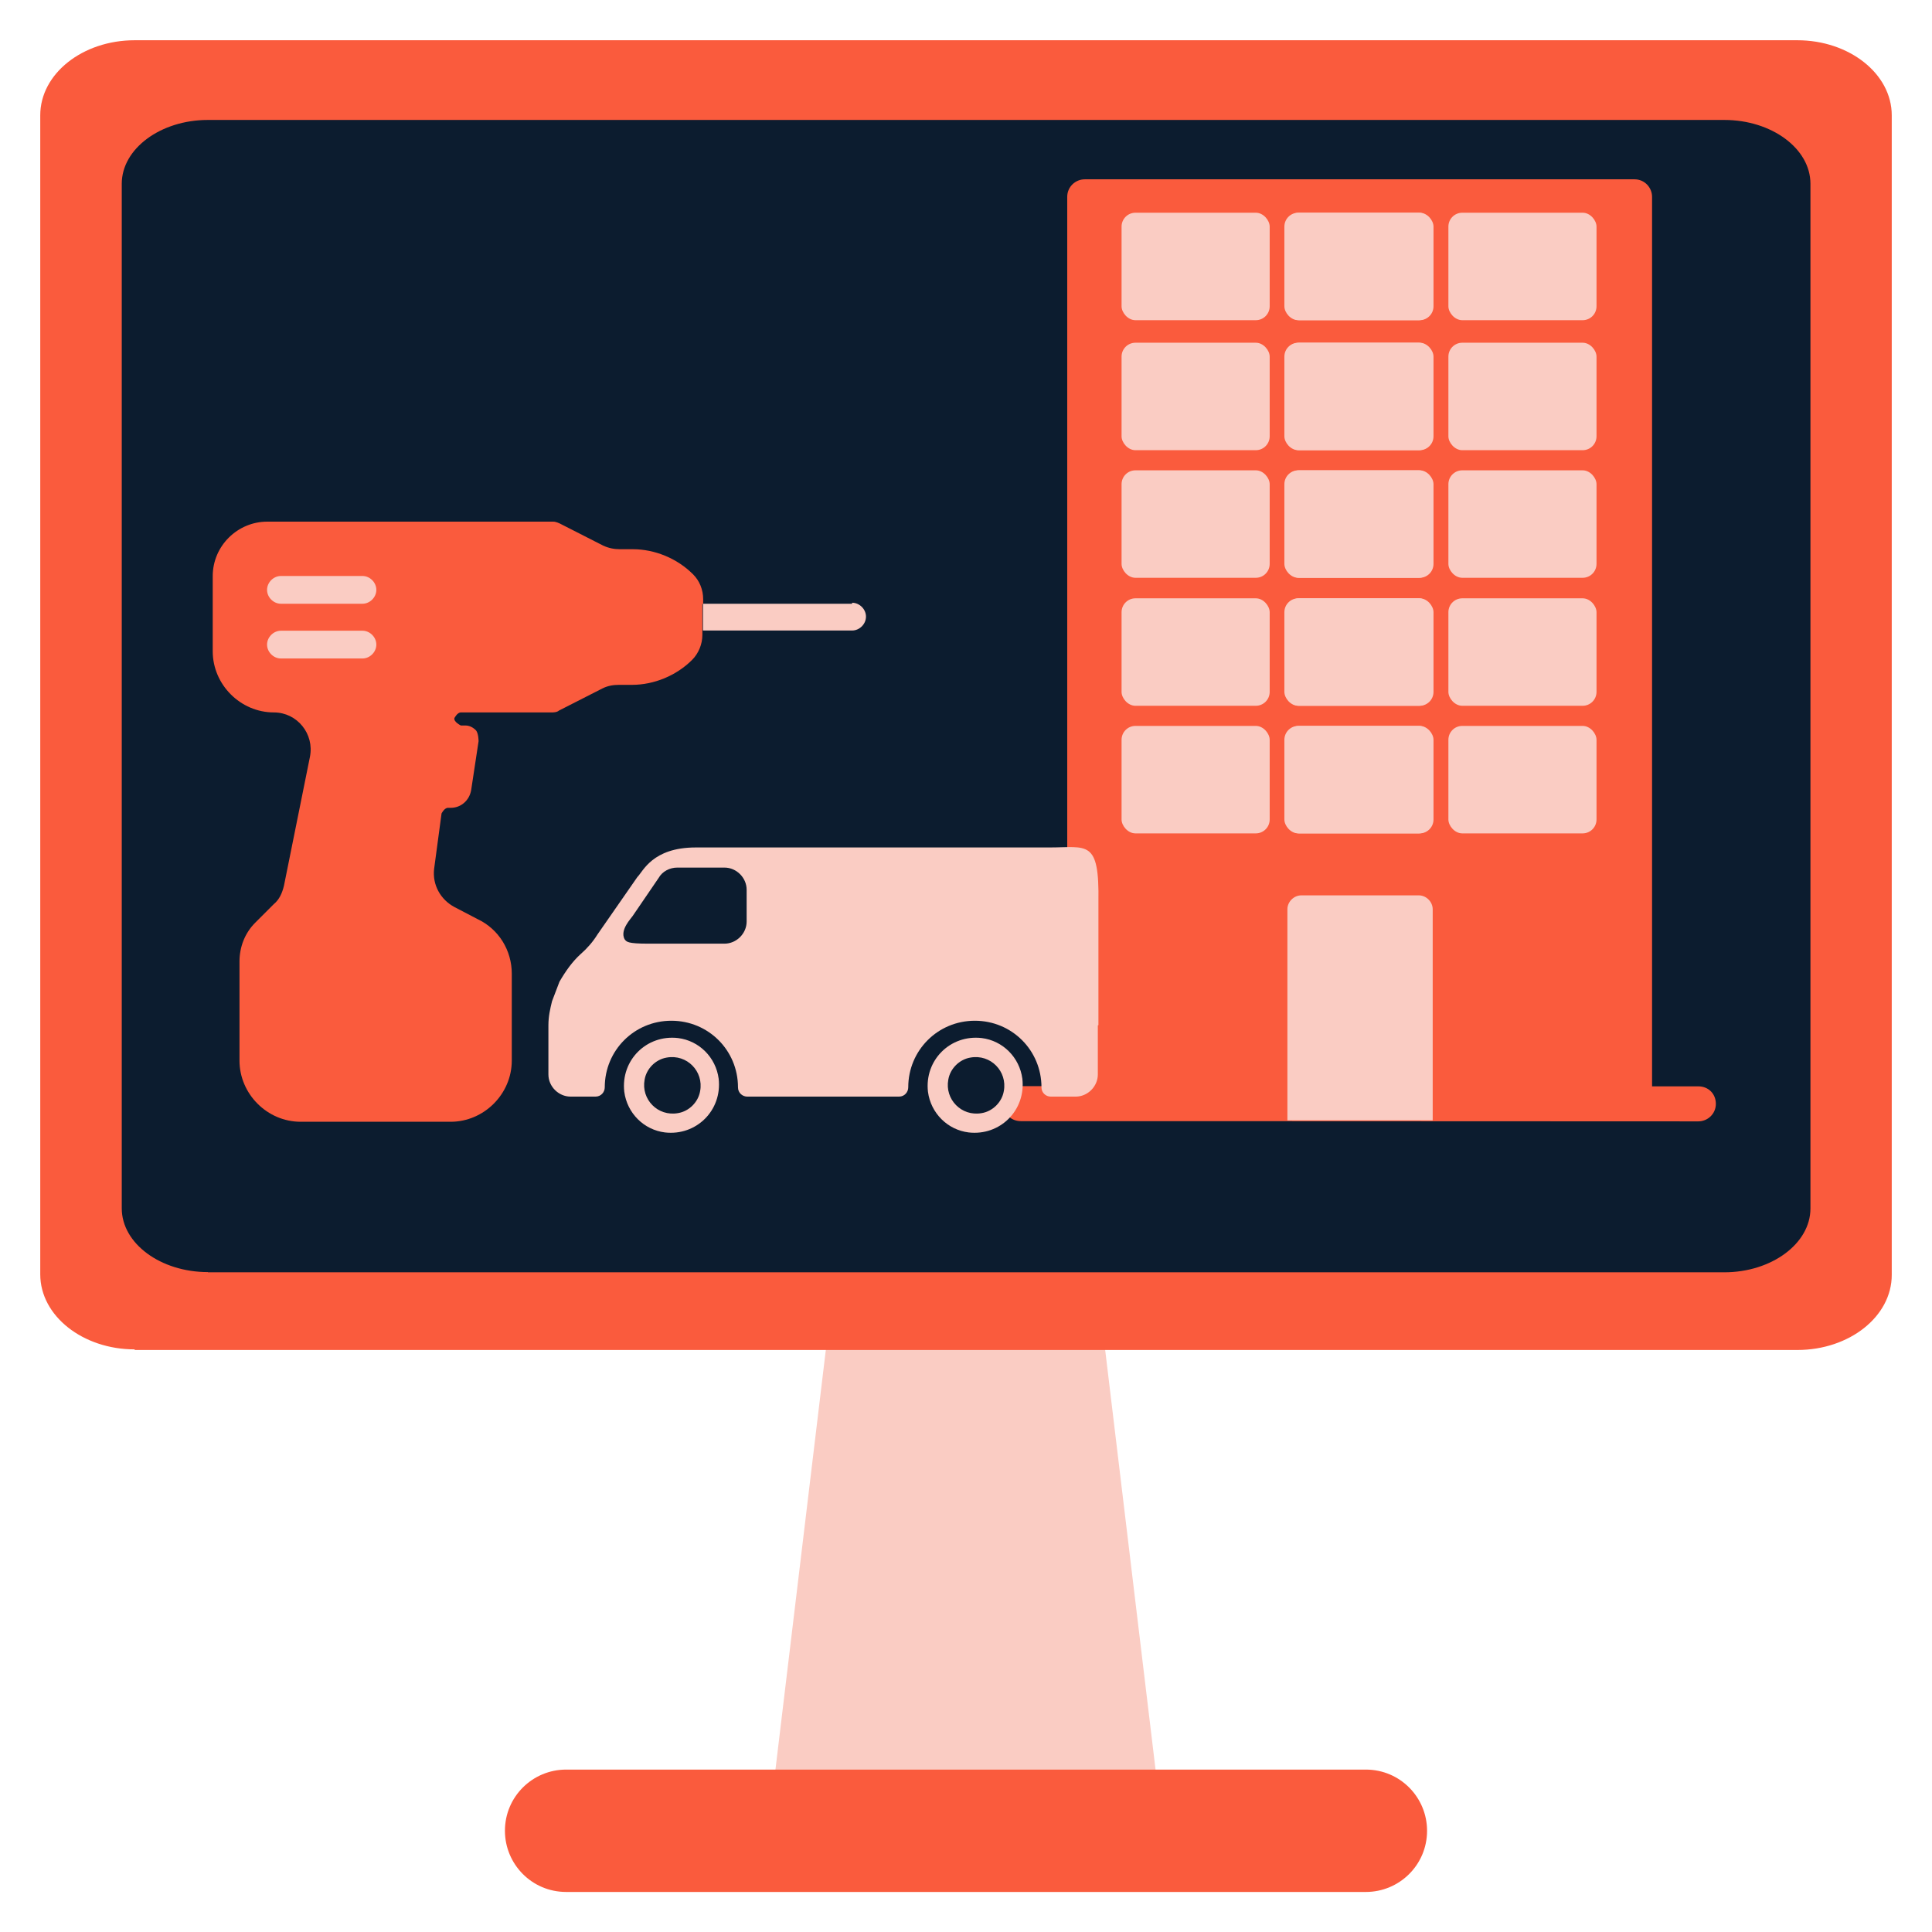 <?xml version="1.0" encoding="UTF-8"?>
<svg id="Layer_1" data-name="Layer 1" xmlns="http://www.w3.org/2000/svg" viewBox="0 0 96 96">
  <g>
    <g>
      <path d="m54.21,61.2l3.54,29.49h-19.55l3.54-29.49c.23-1.93,1.89-3.4,3.82-3.4h4.78c1.93,0,3.59,1.47,3.82,3.4h.05Z" style="fill: #faccc3; fill-rule: evenodd; stroke-width: 0px;"/>
      <path d="m28.13,87.93h39.74c1.7,0,3.04,1.38,3.04,3.04h0c0,1.7-1.38,3.04-3.04,3.04H28.13c-1.7,0-3.04-1.38-3.04-3.04h0c0-1.7,1.38-3.04,3.04-3.04Z" style="fill: #fa5b3d; fill-rule: evenodd; stroke-width: 0px;"/>
    </g>
    <path d="m6.69,67.08h82.62c2.58,0,4.69-1.66,4.69-3.73V5.73c0-2.07-2.12-3.73-4.69-3.73H6.69c-2.58,0-4.69,1.66-4.69,3.73v57.59c0,2.07,2.12,3.73,4.69,3.73v.05Z" style="fill: #fa5b3d; fill-rule: evenodd; stroke-width: 0px;"/>
  </g>
  <path d="m10.33,63.22h75.35c2.35,0,4.28-1.43,4.28-3.17V9.13c0-1.75-1.93-3.17-4.28-3.17H10.33c-2.35,0-4.28,1.43-4.28,3.17v50.91c0,1.75,1.93,3.17,4.28,3.17Z" style="fill: #0c1c2f; fill-rule: evenodd; stroke-width: 0px;"/>
  <g>
    <g>
      <path d="m84.39,55.72c.46,0,.87-.37.87-.87s-.37-.87-.87-.87h-2.3V9.78c0-.46-.37-.87-.87-.87h-27.32c-.46,0-.87.37-.87.87v44.19h-2.3c-.46,0-.87.37-.87.87s.37.87.87.87h8.46" style="fill: #fa5b3d; stroke-width: 0px;"/>
      <path d="m64.61,44.49h5.89c.37,0,.69.32.69.69v10.49h-7.22v-10.49c0-.37.32-.69.69-.69h-.05Z" style="fill: #faccc3; stroke-width: 0px;"/>
      <g>
        <g>
          <rect x="55.73" y="29.73" width="7.36" height="5.34" rx=".69" ry=".69" style="fill: #faccc3; stroke-width: 0px;"/>
          <rect x="63.87" y="29.73" width="7.36" height="5.34" rx=".69" ry=".69" style="fill: #faccc3; stroke-width: 0px;"/>
          <rect x="55.73" y="36.07" width="7.36" height="5.34" rx=".69" ry=".69" style="fill: #faccc3; stroke-width: 0px;"/>
          <rect x="63.87" y="36.07" width="7.36" height="5.34" rx=".69" ry=".69" style="fill: #faccc3; stroke-width: 0px;"/>
        </g>
        <g>
          <rect x="63.82" y="29.73" width="7.36" height="5.34" rx=".69" ry=".69" style="fill: #faccc3; stroke-width: 0px;"/>
          <rect x="71.97" y="29.73" width="7.36" height="5.34" rx=".69" ry=".69" style="fill: #faccc3; stroke-width: 0px;"/>
          <rect x="63.82" y="36.07" width="7.36" height="5.34" rx=".69" ry=".69" style="fill: #faccc3; stroke-width: 0px;"/>
          <rect x="71.97" y="36.07" width="7.36" height="5.34" rx=".69" ry=".69" style="fill: #faccc3; stroke-width: 0px;"/>
        </g>
      </g>
      <g>
        <g>
          <rect x="55.73" y="17.03" width="7.36" height="5.34" rx=".69" ry=".69" style="fill: #faccc3; stroke-width: 0px;"/>
          <rect x="63.87" y="17.03" width="7.36" height="5.34" rx=".69" ry=".69" style="fill: #faccc3; stroke-width: 0px;"/>
          <rect x="55.73" y="23.37" width="7.36" height="5.34" rx=".69" ry=".69" style="fill: #faccc3; stroke-width: 0px;"/>
          <rect x="63.87" y="23.37" width="7.36" height="5.34" rx=".69" ry=".69" style="fill: #faccc3; stroke-width: 0px;"/>
        </g>
        <g>
          <rect x="63.82" y="17.03" width="7.36" height="5.34" rx=".69" ry=".69" style="fill: #faccc3; stroke-width: 0px;"/>
          <rect x="71.97" y="17.03" width="7.36" height="5.34" rx=".69" ry=".69" style="fill: #faccc3; stroke-width: 0px;"/>
          <rect x="63.82" y="23.37" width="7.36" height="5.34" rx=".69" ry=".69" style="fill: #faccc3; stroke-width: 0px;"/>
          <rect x="71.97" y="23.37" width="7.36" height="5.34" rx=".69" ry=".69" style="fill: #faccc3; stroke-width: 0px;"/>
        </g>
      </g>
      <g>
        <g>
          <rect x="55.73" y="10.57" width="7.36" height="5.34" rx=".69" ry=".69" style="fill: #faccc3; stroke-width: 0px;"/>
          <rect x="63.87" y="10.57" width="7.36" height="5.34" rx=".69" ry=".69" style="fill: #faccc3; stroke-width: 0px;"/>
        </g>
        <g>
          <rect x="63.82" y="10.57" width="7.36" height="5.34" rx=".69" ry=".69" style="fill: #faccc3; stroke-width: 0px;"/>
          <rect x="71.97" y="10.57" width="7.36" height="5.34" rx=".69" ry=".69" style="fill: #faccc3; stroke-width: 0px;"/>
        </g>
      </g>
    </g>
    <g>
      <path d="m48.78,51.58c-1.56-.18-2.85,1.1-2.67,2.67.14,1.06.97,1.89,2.02,2.02,1.56.18,2.85-1.1,2.67-2.67-.14-1.06-.97-1.89-2.02-2.02Zm0,3.73c-1.01.18-1.84-.69-1.66-1.66.09-.55.55-1.01,1.1-1.1,1.01-.18,1.84.69,1.66,1.66-.09.55-.55,1.01-1.1,1.1Z" style="fill: #faccc3; stroke-width: 0px;"/>
      <path d="m33.69,51.58c-1.56-.18-2.85,1.1-2.67,2.67.14,1.06.97,1.89,2.02,2.02,1.56.18,2.85-1.1,2.67-2.67-.14-1.06-.97-1.89-2.02-2.02Zm0,3.73c-1.01.18-1.84-.69-1.66-1.66.09-.55.55-1.01,1.1-1.1,1.01-.18,1.84.69,1.66,1.66-.09.55-.55,1.01-1.1,1.1Z" style="fill: #faccc3; stroke-width: 0px;"/>
      <path d="m54.58,50.94v-6.12c.05-3.13-.55-2.71-2.44-2.71h-17.57c-2.16,0-2.62,1.2-2.9,1.47l-1.98,2.85c-.23.37-.51.69-.83.97-.41.37-.74.83-1.06,1.38l-.37.97c-.09.37-.18.74-.18,1.2v2.44c0,.6.51,1.1,1.1,1.1h1.24c.28,0,.46-.23.46-.46,0-1.84,1.47-3.31,3.31-3.31s3.31,1.47,3.31,3.31c0,.28.23.46.46.46h7.54c.28,0,.46-.23.46-.46,0-1.84,1.47-3.31,3.31-3.31s3.31,1.47,3.31,3.31c0,.28.23.46.46.46h1.24c.6,0,1.1-.51,1.1-1.1v-2.44Zm-17.48-5.15c0,.6-.51,1.1-1.1,1.1h-3.77c-1.06,0-1.1-.09-1.2-.23-.23-.46.32-1.01.41-1.15l1.29-1.89c.18-.32.55-.51.92-.51h2.35c.6,0,1.1.51,1.1,1.1v1.56Z" style="fill: #faccc3; stroke-width: 0px;"/>
    </g>
    <g>
      <g>
        <path d="m34.94,30v-.23c0-.46-.18-.92-.51-1.24h0c-.78-.78-1.89-1.24-2.99-1.24h-.64c-.28,0-.55-.05-.83-.18l-2.16-1.1h0s-.18-.09-.32-.09h-14.21c-1.47,0-2.71,1.2-2.71,2.71v3.73c0,1.66,1.38,3.04,3.04,3.04h0c1.15,0,2.02,1.06,1.79,2.21l-1.29,6.4c-.09.37-.23.69-.51.92l-.92.92c-.51.51-.78,1.2-.78,1.93v4.92c0,1.66,1.38,3.04,3.04,3.04h7.45c1.66,0,3.04-1.38,3.04-3.04v-4.32c0-1.15-.64-2.21-1.7-2.71l-1.15-.6c-.69-.37-1.1-1.1-1.01-1.89l.37-2.76s.14-.28.32-.28h.14c.51,0,.92-.37,1.01-.87l.37-2.44s0-.41-.14-.55-.32-.23-.51-.23h-.23s-.37-.18-.32-.37h0s.14-.28.32-.28h4.55s.23,0,.32-.09h0l2.16-1.1c.28-.14.55-.18.83-.18h.64c1.1,0,2.21-.46,2.99-1.24h0c.32-.32.51-.78.51-1.24v-1.56l.05.05Z" style="fill: #fa5b3d; stroke-width: 0px;"/>
        <path d="m42.34,30h-7.41v1.33h7.41c.37,0,.69-.32.69-.69s-.32-.69-.69-.69v.05Z" style="fill: #faccc3; stroke-width: 0px;"/>
      </g>
      <path d="m18.01,32.72h-4.05c-.37,0-.69-.32-.69-.69s.32-.69.69-.69h4.05c.37,0,.69.32.69.69s-.32.69-.69.69Z" style="fill: #faccc3; stroke-width: 0px;"/>
      <path d="m18.01,30h-4.05c-.37,0-.69-.32-.69-.69s.32-.69.69-.69h4.05c.37,0,.69.32.69.69s-.32.69-.69.69Z" style="fill: #faccc3; stroke-width: 0px;"/>
    </g>
  </g>
</svg>